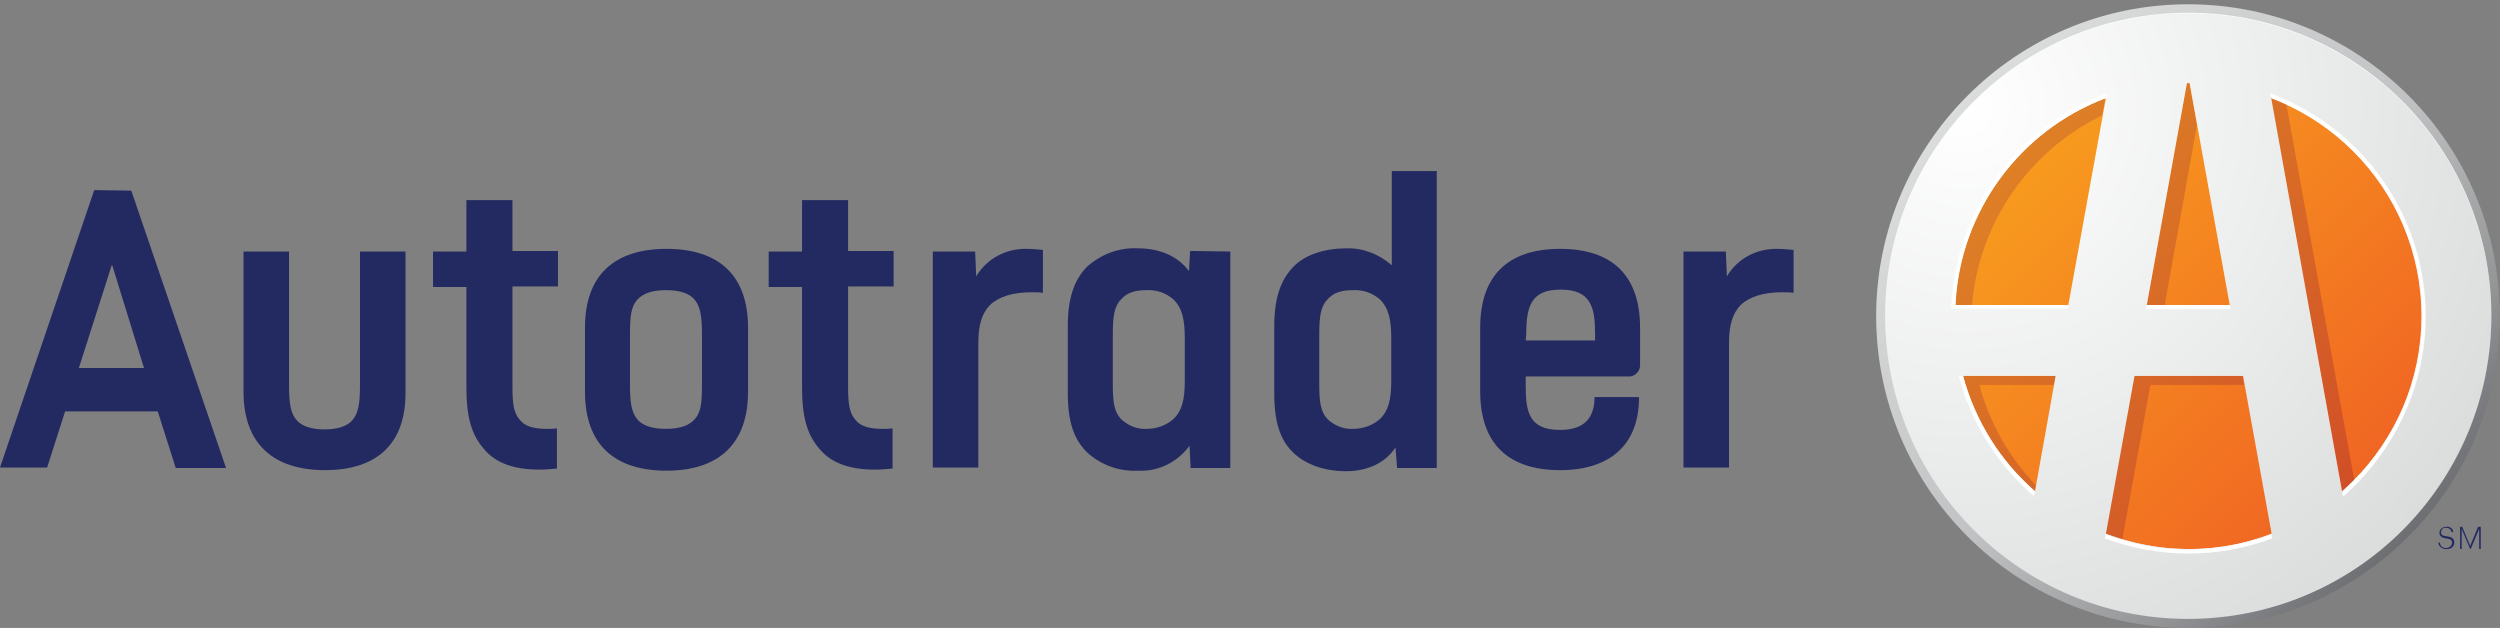 <?xml version="1.0" encoding="UTF-8" standalone="no"?><!DOCTYPE svg PUBLIC "-//W3C//DTD SVG 1.1//EN" "http://www.w3.org/Graphics/SVG/1.1/DTD/svg11.dtd"><svg width="100%" height="100%" viewBox="0 0 430 108" version="1.1" xmlns="http://www.w3.org/2000/svg" xmlns:xlink="http://www.w3.org/1999/xlink" xml:space="preserve" xmlns:serif="http://www.serif.com/" style="fill-rule:evenodd;clip-rule:evenodd;stroke-linejoin:round;stroke-miterlimit:2;"><rect x="0" y="0" width="430" height="108" fill="#808080" stroke="none"/><g><path d="M376.425,1.465c29.218,0 52.903,23.685 52.903,52.903c0,29.218 -23.685,52.903 -52.903,52.903c-29.218,0 -52.903,-23.685 -52.903,-52.903c0,-29.218 23.685,-52.903 52.903,-52.903Z" style="fill:#fff;fill-rule:nonzero;"/><path d="M376.425,14.304c22.127,0 40.064,17.937 40.064,40.064c0,22.127 -17.937,40.065 -40.064,40.065c-22.127,0 -40.064,-17.938 -40.064,-40.065c0,-22.127 17.937,-40.064 40.064,-40.064Z" style="fill:url(#_Linear1);"/><path d="M390.539,16.854l12.292,67.654c0.729,-0.638 1.457,-1.366 2.095,-2.003l-11.655,-64.468c-0.911,-0.455 -1.822,-0.819 -2.732,-1.183Zm-4.553,49.352l-0.273,-1.549l-18.667,0l-4.917,27.135c0.911,0.364 1.912,0.638 2.914,1.002l4.826,-26.588l16.117,0Zm-32.689,0l0.273,-1.549l-15.935,0c2.095,7.74 6.374,14.66 12.384,19.851l0.182,-1.002c-4.644,-4.825 -8.013,-10.835 -9.743,-17.3l12.839,0Zm24.585,-44.709l-1.274,-7.284l-0.456,0l-6.92,38.243l3.095,0l5.555,-30.959Zm-38.699,30.959l-2.913,0c0.728,-16.026 10.926,-29.957 25.859,-35.602l-0.546,3.004c-12.657,6.101 -21.216,18.576 -22.4,32.598Z" style="fill:url(#_Linear2);"/><path d="M402.831,84.508l-12.201,-67.746c20.67,7.831 31.141,30.868 23.401,51.629c-2.459,6.283 -6.283,11.838 -11.2,16.117Zm-26.406,9.925c-4.826,0 -9.651,-0.911 -14.204,-2.641l4.917,-27.135l18.666,0l4.917,27.135c-4.644,1.821 -9.47,2.732 -14.296,2.641Zm-40.064,-41.977c0.728,-16.026 10.926,-29.957 25.86,-35.602l-6.466,35.602l-19.394,0Zm13.658,32.052c-6.01,-5.281 -10.289,-12.201 -12.384,-19.851l15.935,0l-3.551,19.851Zm26.133,-70.204l0.456,0l6.92,38.243l-14.296,0l6.92,-38.243Zm0.182,-12.02c-28.773,0 -52.084,23.311 -52.084,52.175c0,28.865 23.311,52.084 52.175,52.084c28.773,0 52.084,-23.31 52.084,-52.084c0,-28.864 -23.311,-52.175 -52.175,-52.175c0.091,0 0,0 0,0Z" style="fill:url(#_Radial3);"/><path d="M376.334,106.452c-28.773,0 -52.084,-23.31 -52.084,-52.175c0,-28.864 23.311,-52.084 52.175,-52.084c28.773,0 52.084,23.31 52.084,52.084c0,28.865 -23.311,52.175 -52.175,52.175c0.091,0 0.091,0 0,0Zm0,-105.716c-29.593,0 -53.632,24.039 -53.632,53.632c0,29.594 24.039,53.632 53.632,53.632c29.593,0 53.632,-24.038 53.632,-53.632c0,-29.593 -23.947,-53.632 -53.632,-53.632Z" style="fill:url(#_Linear4);"/><path d="M337.635,64.657l-0.729,0c2.095,8.014 6.648,15.298 12.931,20.67l0.182,-0.819c-6.01,-5.191 -10.38,-12.111 -12.384,-19.851Z" style="fill:#fff;fill-rule:nonzero;"/><path d="M376.334,94.524c-4.826,0 -9.652,-0.911 -14.205,-2.64l-0.091,0.728c9.288,3.46 19.487,3.46 28.774,0l-0.091,-0.728c-4.644,1.729 -9.47,2.64 -14.387,2.64Z" style="fill:#fff;fill-rule:nonzero;"/><path d="M417.218,54.368c0,-17.118 -10.744,-32.415 -26.771,-38.334l0.183,0.82c20.67,7.739 31.232,30.867 23.401,51.628c-2.367,6.192 -6.192,11.747 -11.2,16.117l0.183,0.819c8.923,-7.83 14.204,-19.121 14.204,-31.05Z" style="fill:#fff;fill-rule:nonzero;"/><path d="M369.141,53.185l14.477,0l-0.09,-0.729l-14.296,0l-0.091,0.729Z" style="fill:#fff;fill-rule:nonzero;"/><path d="M362.221,16.854l0.182,-0.82c-15.48,5.645 -25.952,20.032 -26.771,36.422l0,0.638l20.032,0l0.091,-0.638l-19.485,0c0.819,-15.935 11.017,-29.957 25.951,-35.602Z" style="fill:#fff;fill-rule:nonzero;"/><path d="M419.404,93.34l0.273,0c0,0.547 0.455,0.911 1.001,0.911l0.092,0c0.455,0 0.91,-0.364 1.001,-0.819c0,-0.547 -0.273,-0.729 -1.001,-0.82c-0.729,-0.091 -1.184,-0.364 -1.184,-1.002c0,-0.547 0.546,-1.002 1.092,-1.002l0.092,0c0.636,-0.09 1.183,0.365 1.183,0.912l-0.273,0c-0.091,-0.457 -0.455,-0.729 -0.91,-0.729c-0.456,-0.092 -0.82,0.182 -0.911,0.637l0,0.092c0,0.455 0.182,0.636 1.002,0.728c0.819,0.091 1.274,0.364 1.274,1.092c0,0.638 -0.546,1.093 -1.184,1.093l-0.09,0c-0.638,0.091 -1.367,-0.365 -1.457,-1.001l0,-0.092Z" style="fill:#222a61;fill-rule:nonzero;"/><path d="M423.046,90.608l0.455,0l1.366,3.279l1.366,-3.279l0.455,0l0,3.825l-0.273,0l0,-3.46l-1.457,3.46l-0.091,0l-1.457,-3.46l0,3.46l-0.273,0l0,-3.825l-0.091,0Z" style="fill:#222a61;fill-rule:nonzero;"/><path d="M19.212,45.627l-5.645,17.665l11.2,0l-5.464,-17.665l-0.091,0Zm3.369,-12.839l16.3,47.713l-8.651,0l-3.096,-9.742l-15.935,0l-3.095,9.651l-8.104,0l16.208,-47.713l6.373,0.091Z" style="fill:#222a61;fill-rule:nonzero;"/><path d="M49.716,43.26l0,23.037c0,3.096 0.273,4.643 1.184,5.827c0.91,1.184 2.64,1.73 4.917,1.73c2.276,0 4.006,-0.546 4.917,-1.73c0.91,-1.184 1.184,-2.731 1.184,-5.827l0,-23.037l7.83,0l0,24.13c0.092,8.922 -4.917,13.475 -13.84,13.475c-8.923,0 -14.023,-4.553 -14.023,-13.475l0,-24.13l7.831,0Z" style="fill:#222a61;fill-rule:nonzero;"/><path d="M88.142,34.427l0,8.741l7.83,0l0,6.101l-7.83,0l0,17.392c0,2.914 0.273,4.462 1.274,5.555c0.82,1.092 2.368,1.548 4.644,1.548c0.547,0 1.184,0 1.73,-0.092l0,6.921c-1.001,0.091 -2.003,0.181 -3.005,0.181c-4.461,0 -7.557,-1.183 -9.469,-3.46c-2.185,-2.458 -3.096,-5.462 -3.096,-10.744l0,-17.21l-5.737,0l0,-6.1l5.737,0l0,-8.833l7.922,0Z" style="fill:#222a61;fill-rule:nonzero;"/><path d="M108.357,66.206c0,3.096 0.273,4.644 1.183,5.827c0.911,1.184 2.641,1.731 5.009,1.731c2.367,0 4.006,-0.547 5.007,-1.731c1.002,-1.183 1.184,-2.731 1.184,-5.827l0,-8.742c0,-3.005 -0.273,-4.644 -1.184,-5.827c-0.91,-1.184 -2.64,-1.73 -5.007,-1.73c-2.368,0 -4.007,0.546 -5.009,1.73c-1.001,1.183 -1.183,2.822 -1.183,5.827l0,8.742Zm-7.74,-9.834c0,-9.015 5.008,-13.568 14.022,-13.568c9.015,0 14.023,4.553 14.023,13.568l0,11.018c0,8.922 -5.008,13.567 -14.023,13.567c-9.014,0 -14.022,-4.553 -14.022,-13.567l0,-11.018Z" style="fill:#222a61;fill-rule:nonzero;"/><path d="M145.872,34.427l0,8.741l7.83,0l0,6.101l-7.83,0l0,17.392c0,2.914 0.273,4.462 1.274,5.555c0.82,1.092 2.368,1.548 4.644,1.548c0.547,0 1.184,0 1.73,-0.092l0,6.921c-1.001,0.091 -2.003,0.181 -3.005,0.181c-4.461,0 -7.557,-1.183 -9.469,-3.46c-2.186,-2.458 -3.096,-5.462 -3.096,-10.744l0,-17.21l-5.737,0l0,-6.1l5.737,0l0,-8.833l7.922,0Z" style="fill:#222a61;fill-rule:nonzero;"/><path d="M167.725,43.26l0.182,4.279c1.821,-3.096 5.19,-4.826 8.742,-4.735c0.91,0 1.82,0.092 2.731,0.182l0,7.376c-0.637,-0.091 -1.366,-0.091 -2.003,-0.091c-3.096,0 -5.555,0.729 -7.102,2.185c-1.366,1.457 -2.004,3.369 -2.004,6.557l0,21.397l-7.83,0l0,-37.15l7.284,0Z" style="fill:#222a61;fill-rule:nonzero;"/><path d="M191.4,66.024c0,3.369 0.273,4.826 1.457,6.1c1.183,1.093 2.731,1.73 4.37,1.64c1.639,0 3.278,-0.547 4.553,-1.64c1.548,-1.457 2.003,-3.46 2.003,-6.556l0,-7.466c0,-3.096 -0.455,-5.19 -2.003,-6.647c-1.275,-1.093 -2.914,-1.64 -4.553,-1.548c-2.094,0 -3.369,0.455 -4.37,1.548c-1.184,1.183 -1.457,2.822 -1.457,6.191l0,8.378Zm20.214,-22.764l0,37.241l-6.829,0l-0.182,-3.824c-2.095,2.823 -5.373,4.462 -8.833,4.28c-3.278,0.182 -6.465,-1.002 -8.832,-3.187c-2.185,-2.186 -3.278,-5.099 -3.278,-10.199l0,-11.472c0,-5.009 1.183,-8.014 3.278,-10.199c2.458,-2.185 5.554,-3.369 8.832,-3.187c3.734,0 6.829,1.366 8.741,3.915l0.183,-3.46l6.92,0.092Z" style="fill:#222a61;fill-rule:nonzero;"/><path d="M226.911,66.024c0,3.369 0.274,4.826 1.457,6.1c1.184,1.093 2.732,1.73 4.37,1.64c1.64,0 3.279,-0.547 4.554,-1.64c1.548,-1.457 2.003,-3.46 2.003,-6.556l0,-7.466c0,-3.096 -0.455,-5.19 -2.003,-6.647c-1.275,-1.093 -2.914,-1.64 -4.554,-1.548c-2.093,0 -3.368,0.455 -4.37,1.548c-1.183,1.183 -1.457,2.822 -1.457,6.191l0,8.378Zm20.215,-36.605l0,51.082l-6.83,0l-0.272,-3.551c-1.64,2.55 -4.645,4.098 -8.56,4.098c-3.551,0 -6.829,-1.093 -9.015,-3.188c-2.185,-2.093 -3.277,-5.098 -3.277,-10.198l0,-11.563c0,-5.009 1.184,-8.014 3.277,-10.199c2.095,-2.185 5.555,-3.187 9.106,-3.187c2.914,-0.091 5.645,1.002 7.831,2.914l0,-16.208l7.74,0Z" style="fill:#222a61;fill-rule:nonzero;"/><path d="M262.423,58.557l11.929,0l0,-1.184c0,-4.553 -0.729,-7.558 -5.919,-7.558c-4.917,0 -5.919,2.641 -5.919,7.558l-0.091,1.184Zm-7.831,-2.185c0,-9.015 4.826,-13.568 13.75,-13.568c8.923,0 13.749,4.553 13.749,13.568l0,6.282c0.091,1.002 -0.637,1.912 -1.639,2.095l-0.455,0l-17.574,0l0,1.73c0,4.461 0.638,7.466 5.919,7.466c4.098,0 5.919,-2.003 5.919,-5.645l7.648,0l0,0.091c0,8.195 -5.099,12.474 -13.567,12.474c-8.924,0 -13.75,-4.553 -13.75,-13.567l0,-10.926Z" style="fill:#222a61;fill-rule:nonzero;"/><path d="M296.842,43.26l0.183,4.279c1.821,-3.096 5.19,-4.826 8.741,-4.735c0.91,0 1.821,0.092 2.731,0.182l0,7.376c-0.636,-0.091 -1.365,-0.091 -2.003,-0.091c-3.095,0 -5.554,0.729 -7.102,2.185c-1.366,1.457 -2.003,3.369 -2.003,6.557l0,21.397l-7.831,0l0,-37.15l7.284,0Z" style="fill:#222a61;fill-rule:nonzero;"/></g><defs><linearGradient id="_Linear1" x1="0" y1="0" x2="1" y2="0" gradientUnits="userSpaceOnUse" gradientTransform="matrix(56.66,56.66,-56.66,56.66,348.095,26.038)"><stop offset="0" style="stop-color:#f89c1e;stop-opacity:1"/><stop offset="1" style="stop-color:#f06623;stop-opacity:1"/></linearGradient><linearGradient id="_Linear2" x1="0" y1="0" x2="1" y2="0" gradientUnits="userSpaceOnUse" gradientTransform="matrix(56.742,56.742,-56.742,56.742,347.122,26.823)"><stop offset="0" style="stop-color:#de8026;stop-opacity:1"/><stop offset="1" style="stop-color:#d14f27;stop-opacity:1"/></linearGradient><radialGradient id="_Radial3" cx="0" cy="0" r="1" gradientUnits="userSpaceOnUse" gradientTransform="matrix(103.922,0,0,103.922,338.255,18.865)"><stop offset="0" style="stop-color:#fff;stop-opacity:1"/><stop offset="1" style="stop-color:#dbdddd;stop-opacity:1"/></radialGradient><linearGradient id="_Linear4" x1="0" y1="0" x2="1" y2="0" gradientUnits="userSpaceOnUse" gradientTransform="matrix(75.831,75.822,-75.822,75.831,338.427,16.448)"><stop offset="0" style="stop-color:#dbdddd;stop-opacity:1"/><stop offset="0.5" style="stop-color:#c1c2c3;stop-opacity:1"/><stop offset="0.8" style="stop-color:#969799;stop-opacity:1"/><stop offset="1" style="stop-color:#6d6e72;stop-opacity:1"/></linearGradient></defs></svg>